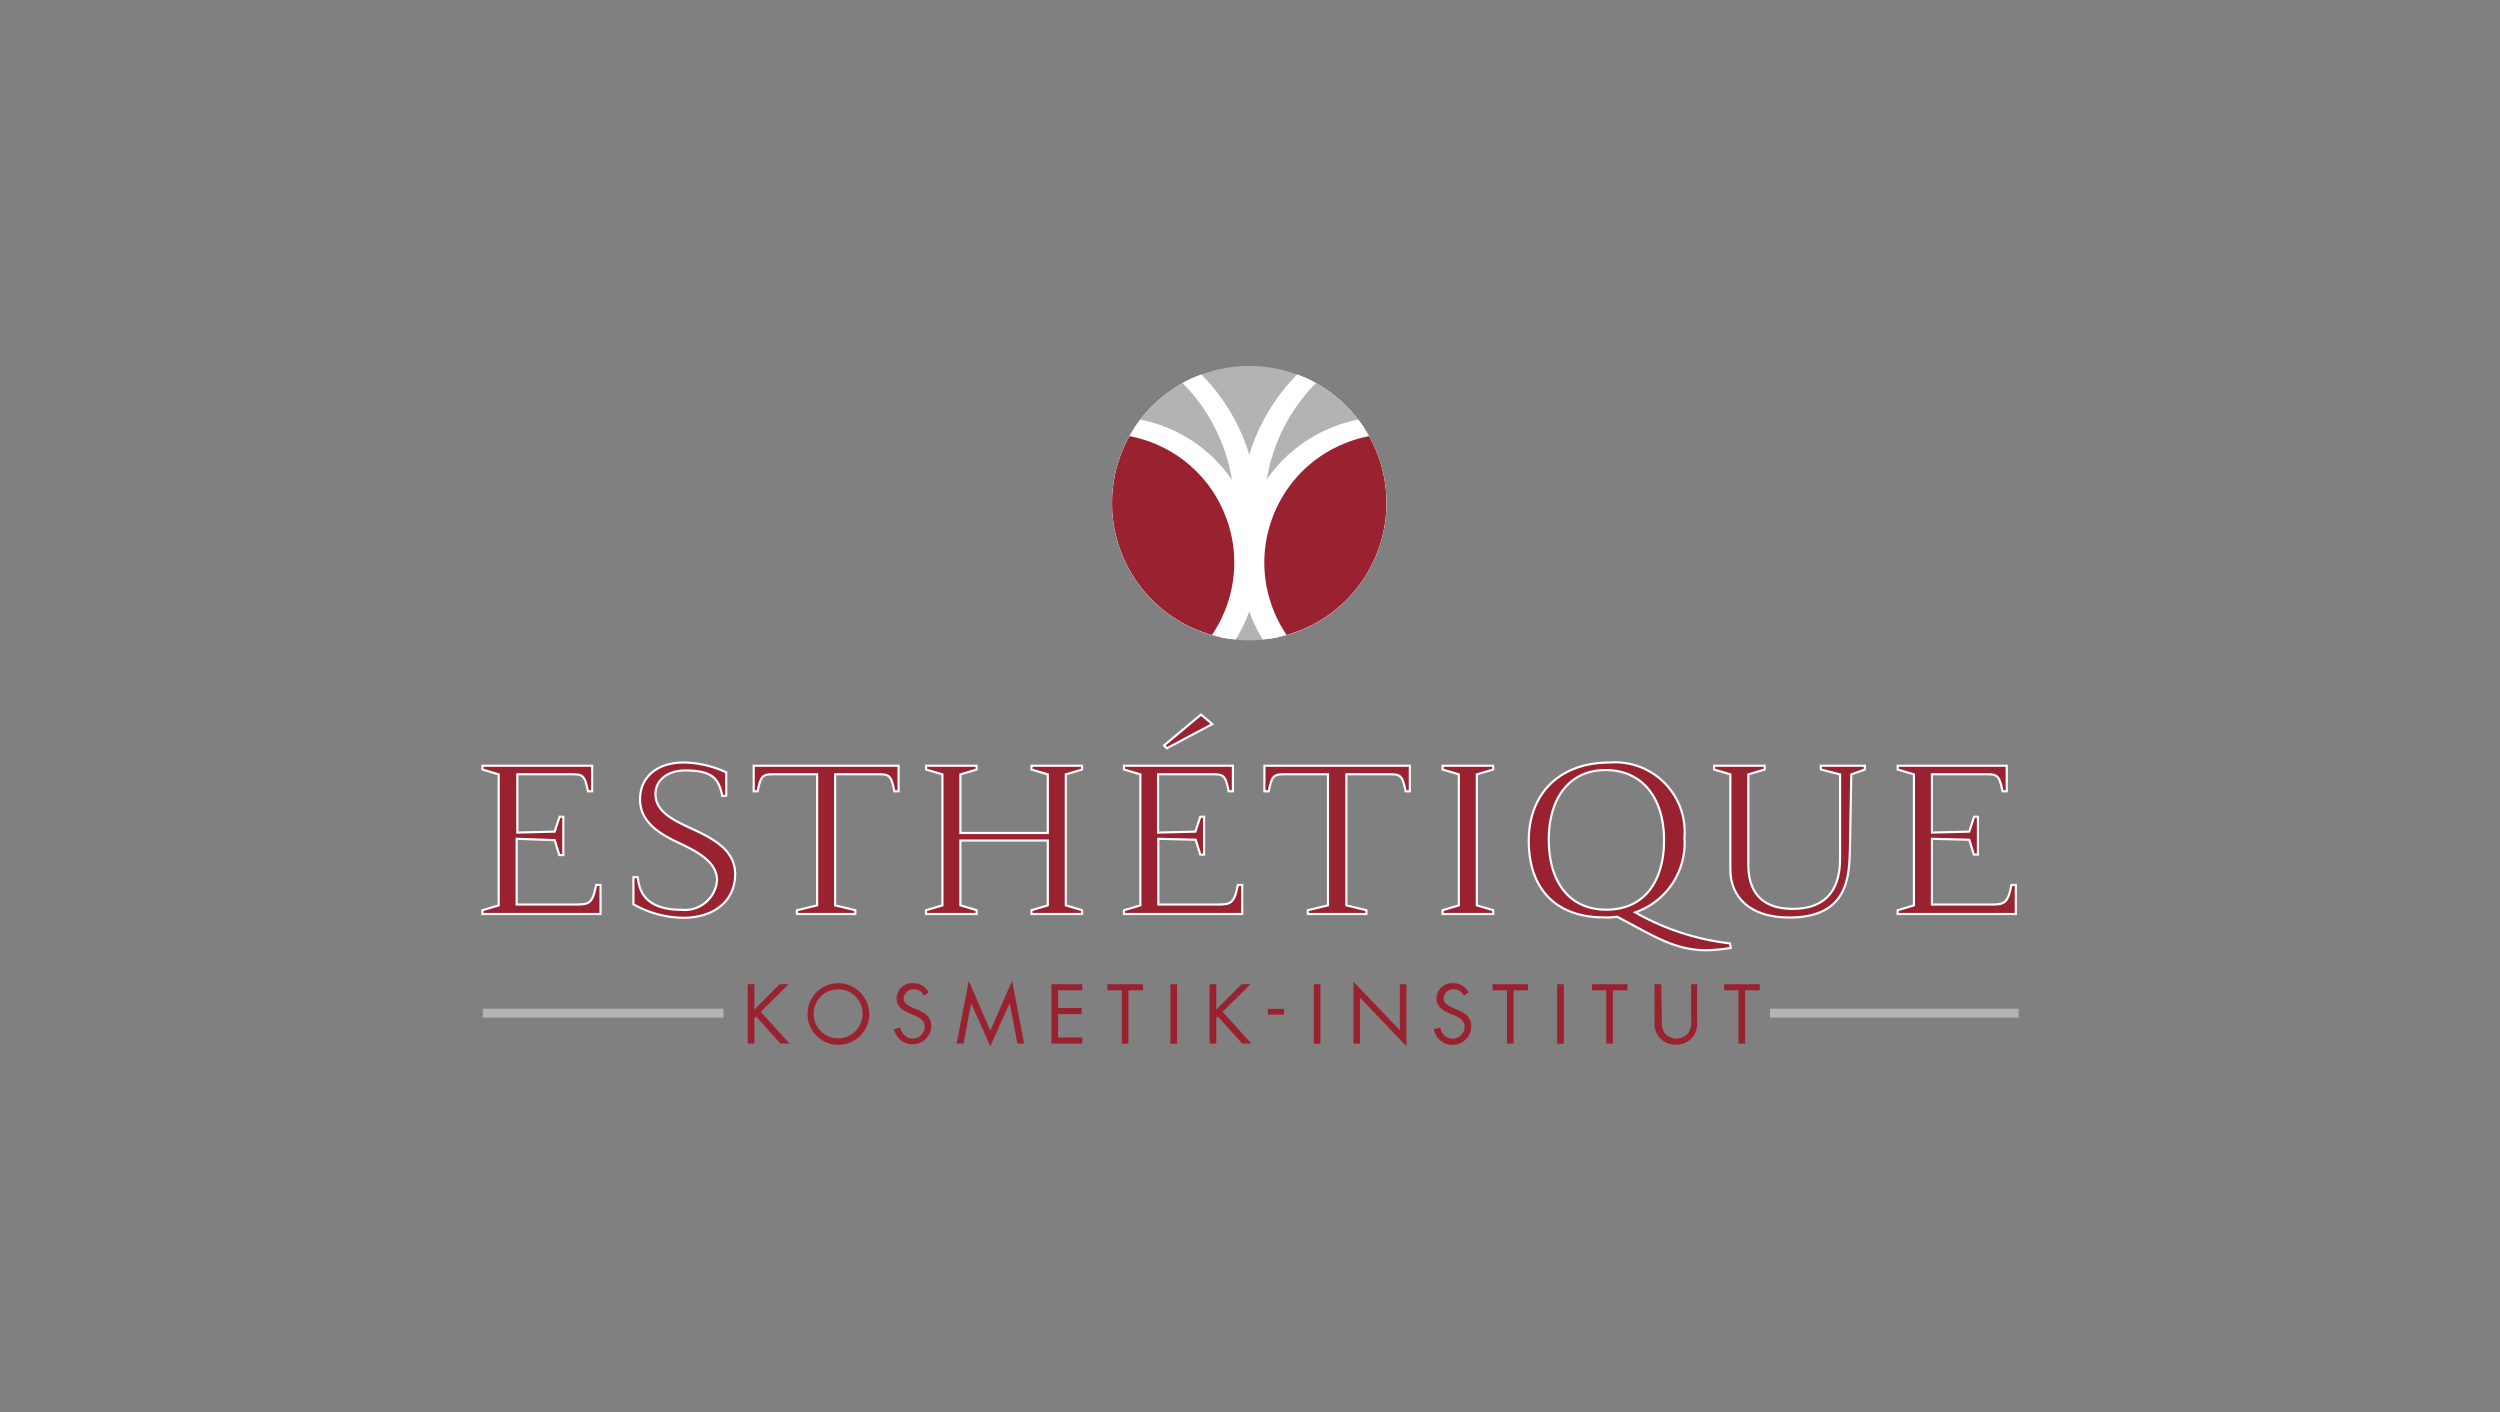 <svg xmlns="http://www.w3.org/2000/svg" xmlns:xlink="http://www.w3.org/1999/xlink" viewBox="0 0 184.79 104.39"><rect x="0" y="0" width="184.79" height="104.39" fill="#808080" stroke="none"/><defs><style>.cls-1,.cls-3,.cls-7{fill:none;}.cls-2{fill:#9a2230;}.cls-3,.cls-7{stroke:#fff;stroke-miterlimit:3.86;}.cls-3{stroke-width:0.16px;}.cls-4{fill:#b1b3b4;}.cls-5{clip-path:url(#clip-path);}.cls-6{fill:#fff;}.cls-7{stroke-width:1.26px;}</style><clipPath id="clip-path"><path class="cls-1" d="M102.48,37.18A10.14,10.14,0,1,0,92.34,47.32a10.14,10.14,0,0,0,10.14-10.14"/></clipPath></defs><g id="Ebene_3" data-name="Ebene 3"><polygon class="cls-2" points="55.76 74.63 55.76 72.75 55.27 72.75 55.27 77.14 55.76 77.14 55.76 75.25 55.88 75.13 57.69 77.14 58.36 77.14 56.23 74.79 58.29 72.75 57.63 72.75 55.76 74.63"/><path class="cls-2" d="M62,73.13A1.8,1.8,0,0,1,63.76,75,1.81,1.81,0,1,1,62,73.13m0-.46A2.28,2.28,0,1,0,64.25,75,2.3,2.3,0,0,0,62,72.67"/><path class="cls-2" d="M68.64,73.35a1.25,1.25,0,0,0-1.14-.68,1.16,1.16,0,0,0-1.23,1.12c0,.63.45.89,1,1.13l.27.11c.41.19.81.37.81.88a.89.89,0,0,1-.9.86.92.92,0,0,1-.89-.82l-.47.13a1.39,1.39,0,0,0,2.75-.22c0-.7-.48-1-1.06-1.24l-.29-.12c-.29-.14-.69-.31-.69-.69a.71.71,0,0,1,.73-.69.8.8,0,0,1,.76.48Z"/><polygon class="cls-2" points="70.71 77.14 71.22 77.14 71.78 74.17 71.79 74.17 73.2 77.33 74.62 74.17 74.64 74.17 75.2 77.14 75.7 77.14 74.81 72.5 73.2 76.19 71.61 72.5 70.71 77.14"/><polygon class="cls-2" points="77.72 77.14 80 77.14 80 76.69 78.21 76.69 78.21 74.96 79.95 74.96 79.95 74.51 78.21 74.51 78.21 73.2 80 73.2 80 72.75 77.72 72.75 77.72 77.14"/><polygon class="cls-2" points="83.41 73.2 84.48 73.2 84.48 72.75 81.85 72.75 81.85 73.2 82.92 73.2 82.92 77.14 83.41 77.14 83.41 73.2"/><rect class="cls-2" x="86.51" y="72.75" width="0.49" height="4.4"/><polygon class="cls-2" points="89.9 74.63 89.9 72.75 89.41 72.75 89.41 77.14 89.9 77.14 89.9 75.25 90.02 75.13 91.82 77.14 92.5 77.14 90.37 74.79 92.43 72.75 91.77 72.75 89.9 74.63"/><rect class="cls-2" x="93.71" y="74.57" width="1.2" height="0.43"/><rect class="cls-2" x="97.11" y="72.75" width="0.49" height="4.4"/><polygon class="cls-2" points="100.04 77.14 100.53 77.14 100.53 73.75 103.96 77.34 103.96 72.75 103.47 72.75 103.47 76.15 100.04 72.56 100.04 77.14"/><path class="cls-2" d="M108.55,73.35a1.26,1.26,0,0,0-1.14-.68,1.16,1.16,0,0,0-1.23,1.12c0,.63.45.89,1,1.13l.27.11c.41.19.81.37.81.88a.89.89,0,0,1-.91.86.91.91,0,0,1-.88-.82l-.48.13a1.39,1.39,0,0,0,2.76-.22c0-.7-.49-1-1.06-1.24l-.29-.12c-.3-.14-.69-.31-.69-.69a.71.71,0,0,1,.73-.69.83.83,0,0,1,.76.48Z"/><polygon class="cls-2" points="111.88 73.2 112.95 73.2 112.95 72.75 110.32 72.75 110.32 73.2 111.39 73.2 111.39 77.14 111.88 77.14 111.88 73.2"/><rect class="cls-2" x="115.1" y="72.75" width="0.49" height="4.4"/><polygon class="cls-2" points="119.22 73.2 120.3 73.2 120.3 72.75 117.67 72.75 117.67 73.2 118.73 73.2 118.73 77.14 119.22 77.14 119.22 73.2"/><path class="cls-2" d="M122.79,72.75h-.49V75.5a1.57,1.57,0,0,0,.43,1.27,1.67,1.67,0,0,0,1.14.45,1.63,1.63,0,0,0,1.19-.5,1.54,1.54,0,0,0,.38-1.22V72.75H125v2.62a1.45,1.45,0,0,1-.22,1,1.13,1.13,0,0,1-.86.4,1.18,1.18,0,0,1-.89-.42,1.67,1.67,0,0,1-.19-1Z"/><polygon class="cls-2" points="128.99 73.2 130.07 73.2 130.07 72.75 127.44 72.75 127.44 73.2 128.5 73.2 128.5 77.14 128.99 77.14 128.99 73.2"/><path class="cls-2" d="M35.66,67.56h8.73V65.41h-.32c-.28,1.42-.54,1.45-1.6,1.45H38.19V62L41,62.1l.34,1.1h.3V60.37h-.28L41,61.47l-2.76.07V57.23h3.72c1.08,0,1.24-.06,1.5,1.26h.31V56.6H35.66v.28l1.2.36v9.68l-1.2.36Z"/><path class="cls-3" d="M35.66,67.56h8.73V65.41h-.32c-.28,1.42-.54,1.45-1.6,1.45H38.19V62L41,62.1l.34,1.1h.3V60.37h-.28L41,61.47l-2.76.07V57.23h3.72c1.08,0,1.24-.06,1.5,1.26h.31V56.6H35.66v.28l1.2.36v9.68l-1.2.36Z"/><path class="cls-2" d="M53.68,58.81V57.09a7.78,7.78,0,0,0-3.12-.73c-2,0-3.25,1.08-3.25,2.73s1.4,2.52,2.8,3.18S53,63.69,53,65.06a2.38,2.38,0,0,1-2.6,2.19c-2.93,0-3.16-1.62-3.26-2.41h-.32v2a7.66,7.66,0,0,0,3.66,1c2.44,0,3.86-1.37,3.86-3.21s-1.68-2.66-3.24-3.39c-1.37-.63-2.65-1.26-2.65-2.54,0-1.05.91-1.75,2.19-1.75,2.08,0,2.5.65,2.75,1.89Z"/><path class="cls-3" d="M53.68,58.81V57.09a7.78,7.78,0,0,0-3.12-.73c-2,0-3.25,1.08-3.25,2.73s1.4,2.52,2.8,3.18S53,63.69,53,65.06a2.38,2.38,0,0,1-2.6,2.19c-2.93,0-3.16-1.62-3.26-2.41h-.32v2a7.66,7.66,0,0,0,3.66,1c2.44,0,3.86-1.37,3.86-3.21s-1.68-2.66-3.24-3.39c-1.37-.63-2.65-1.26-2.65-2.54,0-1.05.91-1.75,2.19-1.75,2.08,0,2.5.65,2.75,1.89Z"/><polygon class="cls-2" points="68.45 67.56 72.19 67.56 72.19 67.28 70.99 66.92 70.99 62.13 77.45 62.13 77.45 66.92 76.24 67.28 76.24 67.56 79.98 67.56 79.98 67.28 78.78 66.92 78.78 57.24 79.98 56.88 79.98 56.6 76.24 56.6 76.24 56.88 77.45 57.24 77.45 61.57 70.99 61.57 70.99 57.24 72.19 56.88 72.19 56.6 68.45 56.6 68.45 56.88 69.66 57.24 69.66 66.92 68.45 67.28 68.45 67.56"/><polygon class="cls-3" points="68.45 67.56 72.19 67.56 72.19 67.28 70.99 66.92 70.99 62.13 77.45 62.13 77.45 66.92 76.24 67.28 76.24 67.56 79.98 67.56 79.98 67.28 78.78 66.92 78.78 57.24 79.98 56.88 79.98 56.6 76.24 56.6 76.24 56.88 77.45 57.24 77.45 61.57 70.99 61.57 70.99 57.24 72.19 56.88 72.19 56.6 68.45 56.6 68.45 56.88 69.66 57.24 69.66 66.92 68.45 67.28 68.45 67.56"/><polygon class="cls-2" points="86.25 55.31 89.61 53.52 88.77 52.82 86.04 55.1 86.25 55.31"/><polygon class="cls-3" points="86.25 55.31 89.61 53.52 88.77 52.82 86.04 55.1 86.25 55.31"/><polygon class="cls-2" points="106.63 67.56 110.37 67.56 110.37 67.28 109.16 66.92 109.16 57.24 110.37 56.88 110.37 56.6 106.63 56.6 106.63 56.88 107.83 57.24 107.83 66.92 106.63 67.28 106.63 67.56"/><polygon class="cls-3" points="106.63 67.56 110.37 67.56 110.37 67.28 109.16 66.92 109.16 57.24 110.37 56.88 110.37 56.6 106.63 56.6 106.63 56.88 107.83 57.24 107.83 66.92 106.63 67.28 106.63 67.56"/><path class="cls-2" d="M114.48,62.06c0-3,1.47-5.14,4.2-5.14S123,59,123,62.1c0,3-1.42,5.14-4.27,5.14-2.66,0-4.2-2-4.2-5.18m13.39,7.67a18.25,18.25,0,0,1-7-2.29,5.44,5.44,0,0,0,3.64-5.53A5.15,5.15,0,0,0,119,56.36c-3.68,0-6,2.25-6,5.79s2,5.66,5.55,5.66a3.78,3.78,0,0,0,.49,0l.49-.05c2.64,1.38,4.22,2.48,6.61,2.48a14,14,0,0,0,1.79-.17Z"/><path class="cls-3" d="M114.48,62.06c0-3,1.47-5.14,4.2-5.14S123,59,123,62.1c0,3-1.42,5.14-4.27,5.14C116,67.24,114.48,65.2,114.48,62.06Zm13.39,7.67a18.25,18.25,0,0,1-7-2.29,5.44,5.44,0,0,0,3.64-5.53A5.15,5.15,0,0,0,119,56.36c-3.68,0-6,2.25-6,5.79s2,5.66,5.55,5.66a3.78,3.78,0,0,0,.49,0l.49-.05c2.64,1.38,4.22,2.48,6.61,2.48a14,14,0,0,0,1.79-.17Z"/><path class="cls-2" d="M136.84,57.24l1-.36V56.6h-3.25v.28l1.42.36v6.24c0,2.56-1.3,3.7-3.5,3.7-2.66,0-3.28-1.67-3.28-3.26V57.24l1.21-.36V56.6h-3.74v.28l1.2.36v7c0,2.1,1.47,3.58,4.36,3.58,4.38,0,4.43-3.07,4.48-5.1Z"/><path class="cls-3" d="M136.84,57.24l1-.36V56.6h-3.25v.28l1.42.36v6.24c0,2.56-1.3,3.7-3.5,3.7-2.66,0-3.28-1.67-3.28-3.26V57.24l1.21-.36V56.6h-3.74v.28l1.2.36v7c0,2.1,1.47,3.58,4.36,3.58,4.38,0,4.43-3.07,4.48-5.1Z"/><path class="cls-4" d="M82.2,37.18A10.14,10.14,0,1,1,92.34,47.33,10.14,10.14,0,0,1,82.2,37.18"/><g class="cls-5"><path class="cls-6" d="M64.63,37.86A13.86,13.86,0,1,1,78.48,51.72,13.85,13.85,0,0,1,64.63,37.86"/><path class="cls-7" d="M64.63,37.86A13.86,13.86,0,1,1,78.48,51.72,13.85,13.85,0,0,1,64.63,37.86Z"/><path class="cls-6" d="M92.34,37.86A13.86,13.86,0,1,1,106.2,51.72,13.85,13.85,0,0,1,92.34,37.86"/><circle class="cls-7" cx="106.2" cy="37.86" r="13.86" transform="translate(44.95 132.52) rotate(-76.72)"/><path class="cls-4" d="M64.15,37.63A13.86,13.86,0,1,1,78,51.48,13.85,13.85,0,0,1,64.15,37.63"/><path class="cls-7" d="M64.15,37.63A13.86,13.86,0,1,1,78,51.48,13.85,13.85,0,0,1,64.15,37.63Z"/><path class="cls-4" d="M92.82,37.63a13.86,13.86,0,1,1,13.86,13.85A13.85,13.85,0,0,1,92.82,37.63"/><circle class="cls-7" cx="106.68" cy="37.63" r="13.86" transform="translate(45.55 132.8) rotate(-76.72)"/><path class="cls-6" d="M92.34,41.58a10.14,10.14,0,1,1,10.14,10.14A10.14,10.14,0,0,1,92.34,41.58"/><circle class="cls-7" cx="102.48" cy="41.58" r="10.14" transform="translate(-8.11 42.38) rotate(-22.5)"/><path class="cls-6" d="M72.06,41.58A10.14,10.14,0,1,1,82.2,51.72,10.14,10.14,0,0,1,72.06,41.58"/><circle class="cls-7" cx="82.2" cy="41.58" r="10.14" transform="translate(-9.66 34.62) rotate(-22.5)"/><path class="cls-2" d="M92.82,41.58A10.14,10.14,0,1,1,103,51.72,10.14,10.14,0,0,1,92.82,41.58"/><circle class="cls-7" cx="102.96" cy="41.58" r="10.14" transform="translate(-8.07 42.57) rotate(-22.5)"/><path class="cls-2" d="M71.58,41.58A10.14,10.14,0,1,1,81.72,51.72,10.14,10.14,0,0,1,71.58,41.58"/><circle class="cls-7" cx="81.72" cy="41.58" r="10.14" transform="translate(-9.69 34.44) rotate(-22.5)"/></g><rect class="cls-4" x="35.69" y="74.56" width="17.79" height="0.66"/><rect class="cls-4" x="130.83" y="74.56" width="18.39" height="0.66"/><path class="cls-2" d="M63.22,67.56v-.28l-1.49-.36V57.23h2.88c1.08,0,1.24-.06,1.5,1.26h.31V56.6H55.71v1.89H56c.26-1.32.42-1.26,1.5-1.26H60.4v9.69l-1.49.36v.28Z"/><path class="cls-3" d="M63.22,67.56v-.28l-1.49-.36V57.23h2.88c1.08,0,1.24-.06,1.5,1.26h.31V56.6H55.71v1.89H56c.26-1.32.42-1.26,1.5-1.26H60.4v9.69l-1.49.36v.28Z"/><path class="cls-2" d="M101,67.56v-.28l-1.48-.36V57.23h2.88c1.08,0,1.24-.06,1.5,1.26h.31V56.6H93.46v1.89h.32c.26-1.32.41-1.26,1.49-1.26h2.89v9.69l-1.49.36v.28Z"/><path class="cls-3" d="M101,67.56v-.28l-1.48-.36V57.23h2.88c1.08,0,1.24-.06,1.5,1.26h.31V56.6H93.46v1.89h.32c.26-1.32.41-1.26,1.49-1.26h2.89v9.69l-1.49.36v.28Z"/><path class="cls-2" d="M140.26,67.56H149V65.41h-.32c-.28,1.42-.54,1.45-1.6,1.45h-4.28V62l2.76.07.34,1.1h.3V60.37h-.28l-.36,1.1-2.76.07V57.23h3.72c1.08,0,1.24-.06,1.5,1.26h.31V56.6h-8.06v.28l1.2.36v9.68l-1.2.36Z"/><path class="cls-3" d="M140.26,67.56H149V65.41h-.32c-.28,1.42-.54,1.45-1.6,1.45h-4.28V62l2.76.07.34,1.1h.3V60.37h-.28l-.36,1.1-2.76.07V57.23h3.72c1.08,0,1.24-.06,1.5,1.26h.31V56.6h-8.06v.28l1.2.36v9.68l-1.2.36Z"/><path class="cls-2" d="M83.08,67.56h8.74V65.41H91.5c-.28,1.42-.54,1.45-1.61,1.45H85.62V62l2.76.07.34,1.1H89V60.37h-.28l-.36,1.1-2.76.07V57.23h3.72c1.08,0,1.24-.06,1.5,1.26h.31V56.6H83.08v.28l1.21.36v9.68l-1.21.36Z"/><path class="cls-3" d="M83.08,67.56h8.74V65.41H91.5c-.28,1.42-.54,1.45-1.61,1.45H85.62V62l2.76.07.34,1.1H89V60.37h-.28l-.36,1.1-2.76.07V57.23h3.72c1.08,0,1.24-.06,1.5,1.26h.31V56.6H83.08v.28l1.21.36v9.68l-1.21.36Z"/></g></svg>